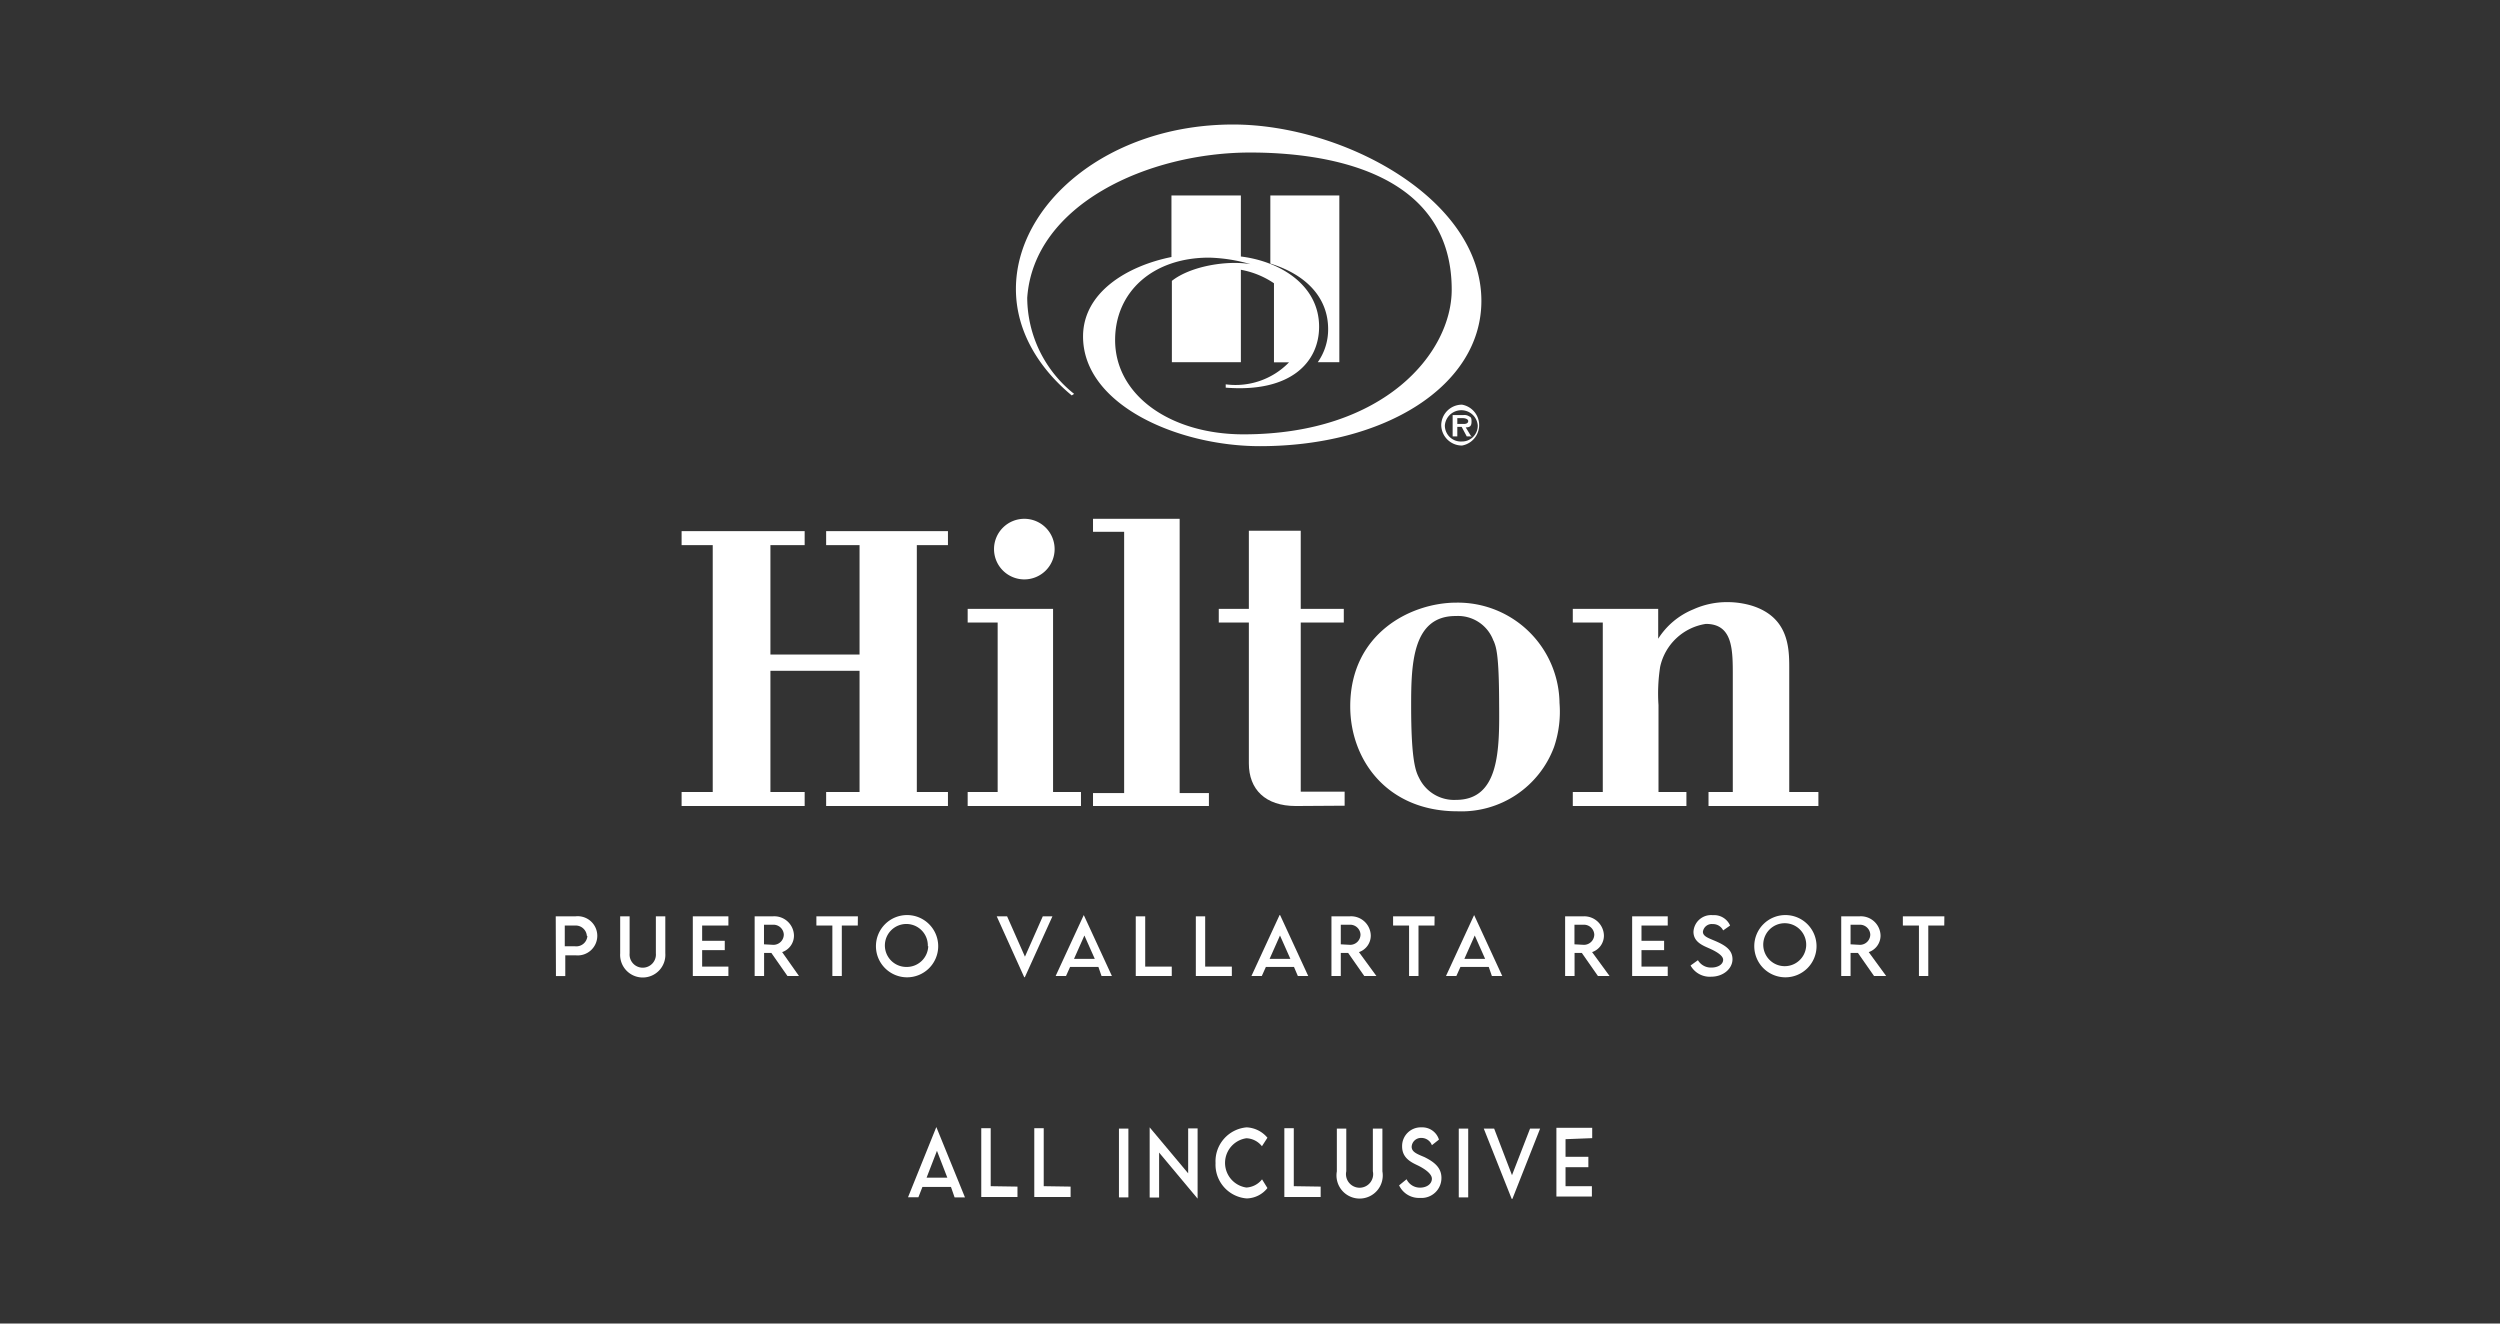 <svg id="Capa_1" data-name="Capa 1" xmlns="http://www.w3.org/2000/svg" viewBox="0 0 240.94 127.56"><rect x="0" y="0" width="240.94" height="127.56" fill="#333333" stroke="none"/><defs><style>.cls-1,.cls-2{fill:#fff;}.cls-1{fill-rule:evenodd;}</style></defs><path class="cls-1" d="M128,31.71a5.47,5.47,0,0,1-1,3.2h2.08V18.84h-6.65V25.4C126.05,26.52,128,28.82,128,31.71Z"/><path class="cls-2" d="M116.52,24.83a15.64,15.64,0,0,1,4,.63c-2.26-.39-5.77.18-7.58,1.61v7.84h6.65V26a8.33,8.33,0,0,1,3.19,1.3v7.62h1.45a7.17,7.17,0,0,1-6.1,2.12v.32h0c6.32.5,9-2.5,9-5.87,0-4-3.73-6.3-7.54-6.77V18.84H112.9v5.93c-4.31.87-8.52,3.43-8.52,7.66C104.38,39,113.49,43,121.43,43c12.06,0,21.34-5.83,21.34-14,0-9.9-13.4-17-23.92-17-12.06,0-20.94,7.66-20.94,15.85h0c0,4.23,2.38,7.78,5.38,10.26l.23-.15A11.9,11.9,0,0,1,99,28.7c.63-9,11.66-14,21.49-14,6.94,0,19.42,1.61,19.42,13.22,0,6.06-6.47,13.94-20.07,13.94-7,0-12.37-3.73-12.37-9.09C107.47,28.13,111.1,24.83,116.52,24.83Z"/><path class="cls-2" d="M79.62,77.68V76.33h3.22V64.65H74.25V76.33h3.3v1.35H65.69V76.33h3V52.54h-3V51.19H77.55v1.35h-3.3V63.08h8.59V52.54H79.62V51.19H91.36v1.35h-3V76.33h3v1.35Z"/><path class="cls-2" d="M93.26,77.68V76.33h2.89V60H93.26V58.68h8.23V76.33h2.69v1.35Zm8.38-24.76A2.92,2.92,0,1,1,98.72,50,2.92,2.92,0,0,1,101.64,52.92Z"/><path class="cls-2" d="M105.34,77.68V76.43h3V51.25h-3V50h8.35V76.43h2.82v1.25Z"/><path class="cls-2" d="M124.88,77.68c-2.94,0-4.52-1.61-4.52-4.1V60h-2.9V58.68h2.9V51.15c1.62,0,3.34,0,5,0v7.53h4.15V60h-4.15v16.3h4.23v1.35Z"/><path class="cls-2" d="M149.77,72a9.52,9.52,0,0,1-9.29,6.19c-6.84,0-10.35-5-10.35-10.11,0-7.06,5.87-10,10.23-10a9.8,9.8,0,0,1,9.94,9.67A10.56,10.56,0,0,1,149.77,72Zm-5.83-10.23a3.63,3.63,0,0,0-3.62-2.4C136.12,59.34,136,64,136,68c0,5.4.45,6.36.78,7a3.74,3.74,0,0,0,3.54,2.09c4.2,0,4.2-4.83,4.16-9.28C144.47,63,144.19,62.34,143.94,61.74Z"/><path class="cls-2" d="M164.66,77.68V76.33H167V65.13c0-2.53,0-5-2.6-5A5.33,5.33,0,0,0,160,64.26a16.76,16.76,0,0,0-.16,3.71v8.36h2.69v1.35H151.58V76.33h2.89V60h-2.89V58.68h8.23v2.88a7.24,7.24,0,0,1,3.38-2.83,7.84,7.84,0,0,1,3.22-.7,8.27,8.27,0,0,1,2.45.35c3.42,1.09,3.58,3.88,3.58,5.88V76.33h2.81v1.35Z"/><path class="cls-2" d="M53.56,88.31h1.92a1.89,1.89,0,1,1,0,3.76h-1v2h-.9Zm3,1.89a1.08,1.08,0,0,0-1.13-1h-1v2h1A1.07,1.07,0,0,0,56.61,90.2Z"/><path class="cls-2" d="M59.77,91.88V88.31h.91v3.57a1.27,1.27,0,1,0,2.53,0V88.31h.91v3.57a2.18,2.18,0,1,1-4.35,0Z"/><path class="cls-2" d="M67.67,89.2v1.47h2.18v.9H67.67v1.59H70.2v.9H66.77V88.31H70.2v.89Z"/><path class="cls-2" d="M75.89,94.06l-1.55-2.22h-.7v2.22h-.91V88.31h1.79a1.9,1.9,0,0,1,2,1.85,1.68,1.68,0,0,1-1.14,1.6L77,94.06Zm-1.35-3a1,1,0,0,0,1-1,1,1,0,0,0-1-.94h-.91v1.89Z"/><path class="cls-2" d="M82.67,89.2H81.13v4.86h-.91V89.2H78.68v-.89h4Z"/><path class="cls-2" d="M84.42,91.19a3,3,0,1,1,3,3A3,3,0,0,1,84.42,91.19Zm5,0a2.07,2.07,0,1,0-2.07,2A2.07,2.07,0,0,0,89.46,91.19Z"/><path class="cls-2" d="M101.43,88.31l-2.66,5.87h-.06l-2.65-5.87h1l1.72,3.89,1.72-3.89Z"/><path class="cls-2" d="M105.86,93.19h-2.73l-.39.87h-1l2.71-5.87h0l2.71,5.87h-1Zm-.35-.78-1-2.25-1,2.25Z"/><path class="cls-2" d="M112.93,93.16v.9h-3.47V88.31h.91v4.85Z"/><path class="cls-2" d="M118.72,93.16v.9h-3.47V88.31h.9v4.85Z"/><path class="cls-2" d="M124.71,93.19H122l-.39.87h-1l2.71-5.87h.05l2.71,5.87h-1Zm-.35-.78-1-2.25-1,2.25Z"/><path class="cls-2" d="M131.48,94.06l-1.55-2.22h-.71v2.22h-.9V88.31h1.79a1.9,1.9,0,0,1,2,1.85,1.68,1.68,0,0,1-1.14,1.6l1.68,2.3Zm-1.36-3a1,1,0,0,0,1-1,1,1,0,0,0-1-.94h-.9v1.89Z"/><path class="cls-2" d="M138.25,89.2h-1.54v4.86h-.91V89.2h-1.54v-.89h4Z"/><path class="cls-2" d="M143.48,93.19h-2.73l-.39.87h-1l2.71-5.87h0l2.71,5.87h-1Zm-.35-.78-1-2.25-1,2.25Z"/><path class="cls-2" d="M154,94.06l-1.55-2.22h-.7v2.22h-.91V88.31h1.79a1.9,1.9,0,0,1,1.95,1.85,1.68,1.68,0,0,1-1.14,1.6l1.68,2.3Zm-1.35-3a1,1,0,0,0,1-1,1,1,0,0,0-1-.94h-.91v1.89Z"/><path class="cls-2" d="M158.2,89.2v1.47h2.18v.9H158.2v1.59h2.53v.9H157.3V88.31h3.43v.89Z"/><path class="cls-2" d="M162.93,93.05l.71-.51a1.45,1.45,0,0,0,1.29.71c.65,0,1.14-.31,1.14-.75s-.76-.85-1.43-1.14-1.43-.65-1.43-1.56a1.7,1.7,0,0,1,1.86-1.6,1.68,1.68,0,0,1,1.67,1l-.67.47a1.08,1.08,0,0,0-1-.61.86.86,0,0,0-.95.74c0,.45.54.61,1.24.91.91.4,1.61.84,1.61,1.74s-.88,1.68-2.05,1.68A2.11,2.11,0,0,1,162.93,93.05Z"/><path class="cls-2" d="M169.07,91.19a3,3,0,1,1,3,3A3,3,0,0,1,169.07,91.19Zm5,0a2.07,2.07,0,1,0-4.13,0,2.07,2.07,0,0,0,4.13,0Z"/><path class="cls-2" d="M180.61,94.06l-1.55-2.22h-.71v2.22h-.9V88.31h1.79a1.9,1.9,0,0,1,2,1.85,1.68,1.68,0,0,1-1.14,1.6l1.68,2.3Zm-1.36-3a1,1,0,0,0,1-1,1,1,0,0,0-1-.94h-.9v1.89Z"/><path class="cls-2" d="M187.38,89.2h-1.54v4.86h-.9V89.2h-1.55v-.89h4Z"/><path class="cls-2" d="M91.65,114.39H88.9l-.39,1h-1l2.73-6.77h0L93,115.4H92Zm-.35-.89-1-2.59-1,2.59Z"/><path class="cls-2" d="M98.06,114.36v1H94.57v-6.63h.91v5.59Z"/><path class="cls-2" d="M103.18,114.36v1h-3.5v-6.63h.91v5.59Z"/><path class="cls-2" d="M107.84,108.77h.91v6.63h-.91Z"/><path class="cls-2" d="M115.42,108.75v6.77h0l-3.71-4.44v4.33h-.91v-6.76h0l3.71,4.43v-4.33Z"/><path class="cls-2" d="M117.15,112.09a3.28,3.28,0,0,1,3-3.44,2.77,2.77,0,0,1,2,1l-.53.82a2,2,0,0,0-1.5-.77,2.4,2.4,0,0,0,0,4.75,2.06,2.06,0,0,0,1.51-.79l.52.84a2.61,2.61,0,0,1-2,1A3.26,3.26,0,0,1,117.15,112.09Z"/><path class="cls-2" d="M127.28,114.36v1h-3.5v-6.63h.91v5.59Z"/><path class="cls-2" d="M128.84,112.89v-4.12h.91v4.11a1.31,1.31,0,1,0,2.56,0v-4.11h.92v4.12a2.23,2.23,0,1,1-4.39,0Z"/><path class="cls-2" d="M134.84,114.24l.72-.59a1.42,1.42,0,0,0,1.3.81c.65,0,1.14-.36,1.14-.86s-.76-1-1.44-1.32-1.43-.75-1.43-1.79a1.8,1.8,0,0,1,1.87-1.84,1.68,1.68,0,0,1,1.68,1.18l-.68.54a1.07,1.07,0,0,0-1-.7.9.9,0,0,0-.95.85c0,.51.53.7,1.24,1,.92.46,1.63,1,1.63,2a1.92,1.92,0,0,1-2.07,1.93A2.11,2.11,0,0,1,134.84,114.24Z"/><path class="cls-2" d="M140.59,108.77h.91v6.63h-.91Z"/><path class="cls-2" d="M148.43,108.77l-2.67,6.77h-.07L143,108.77h1l1.72,4.49,1.74-4.49Z"/><path class="cls-2" d="M150.88,109.79v1.7h2.2v1h-2.2v1.83h2.54v1H150v-6.63h3.45v1Z"/><path class="cls-1" d="M138.9,41a2,2,0,0,1,2-2,2,2,0,0,1,0,3.94,2,2,0,0,1-2-2Zm3.52,0a1.59,1.59,0,0,0-3.17,0,1.54,1.54,0,0,0,1.62,1.55A1.52,1.52,0,0,0,142.42,41Zm-.57,1.06h-.49l-.49-.92h-.42v.92H140V40h1.05a.84.84,0,0,1,.56.14c.21.07.21.28.21.49,0,.42-.14.56-.56.56l.56.92Zm-.77-1.2c.21,0,.42-.07.42-.28s-.35-.28-.49-.28h-.56v.56Z"/></svg>